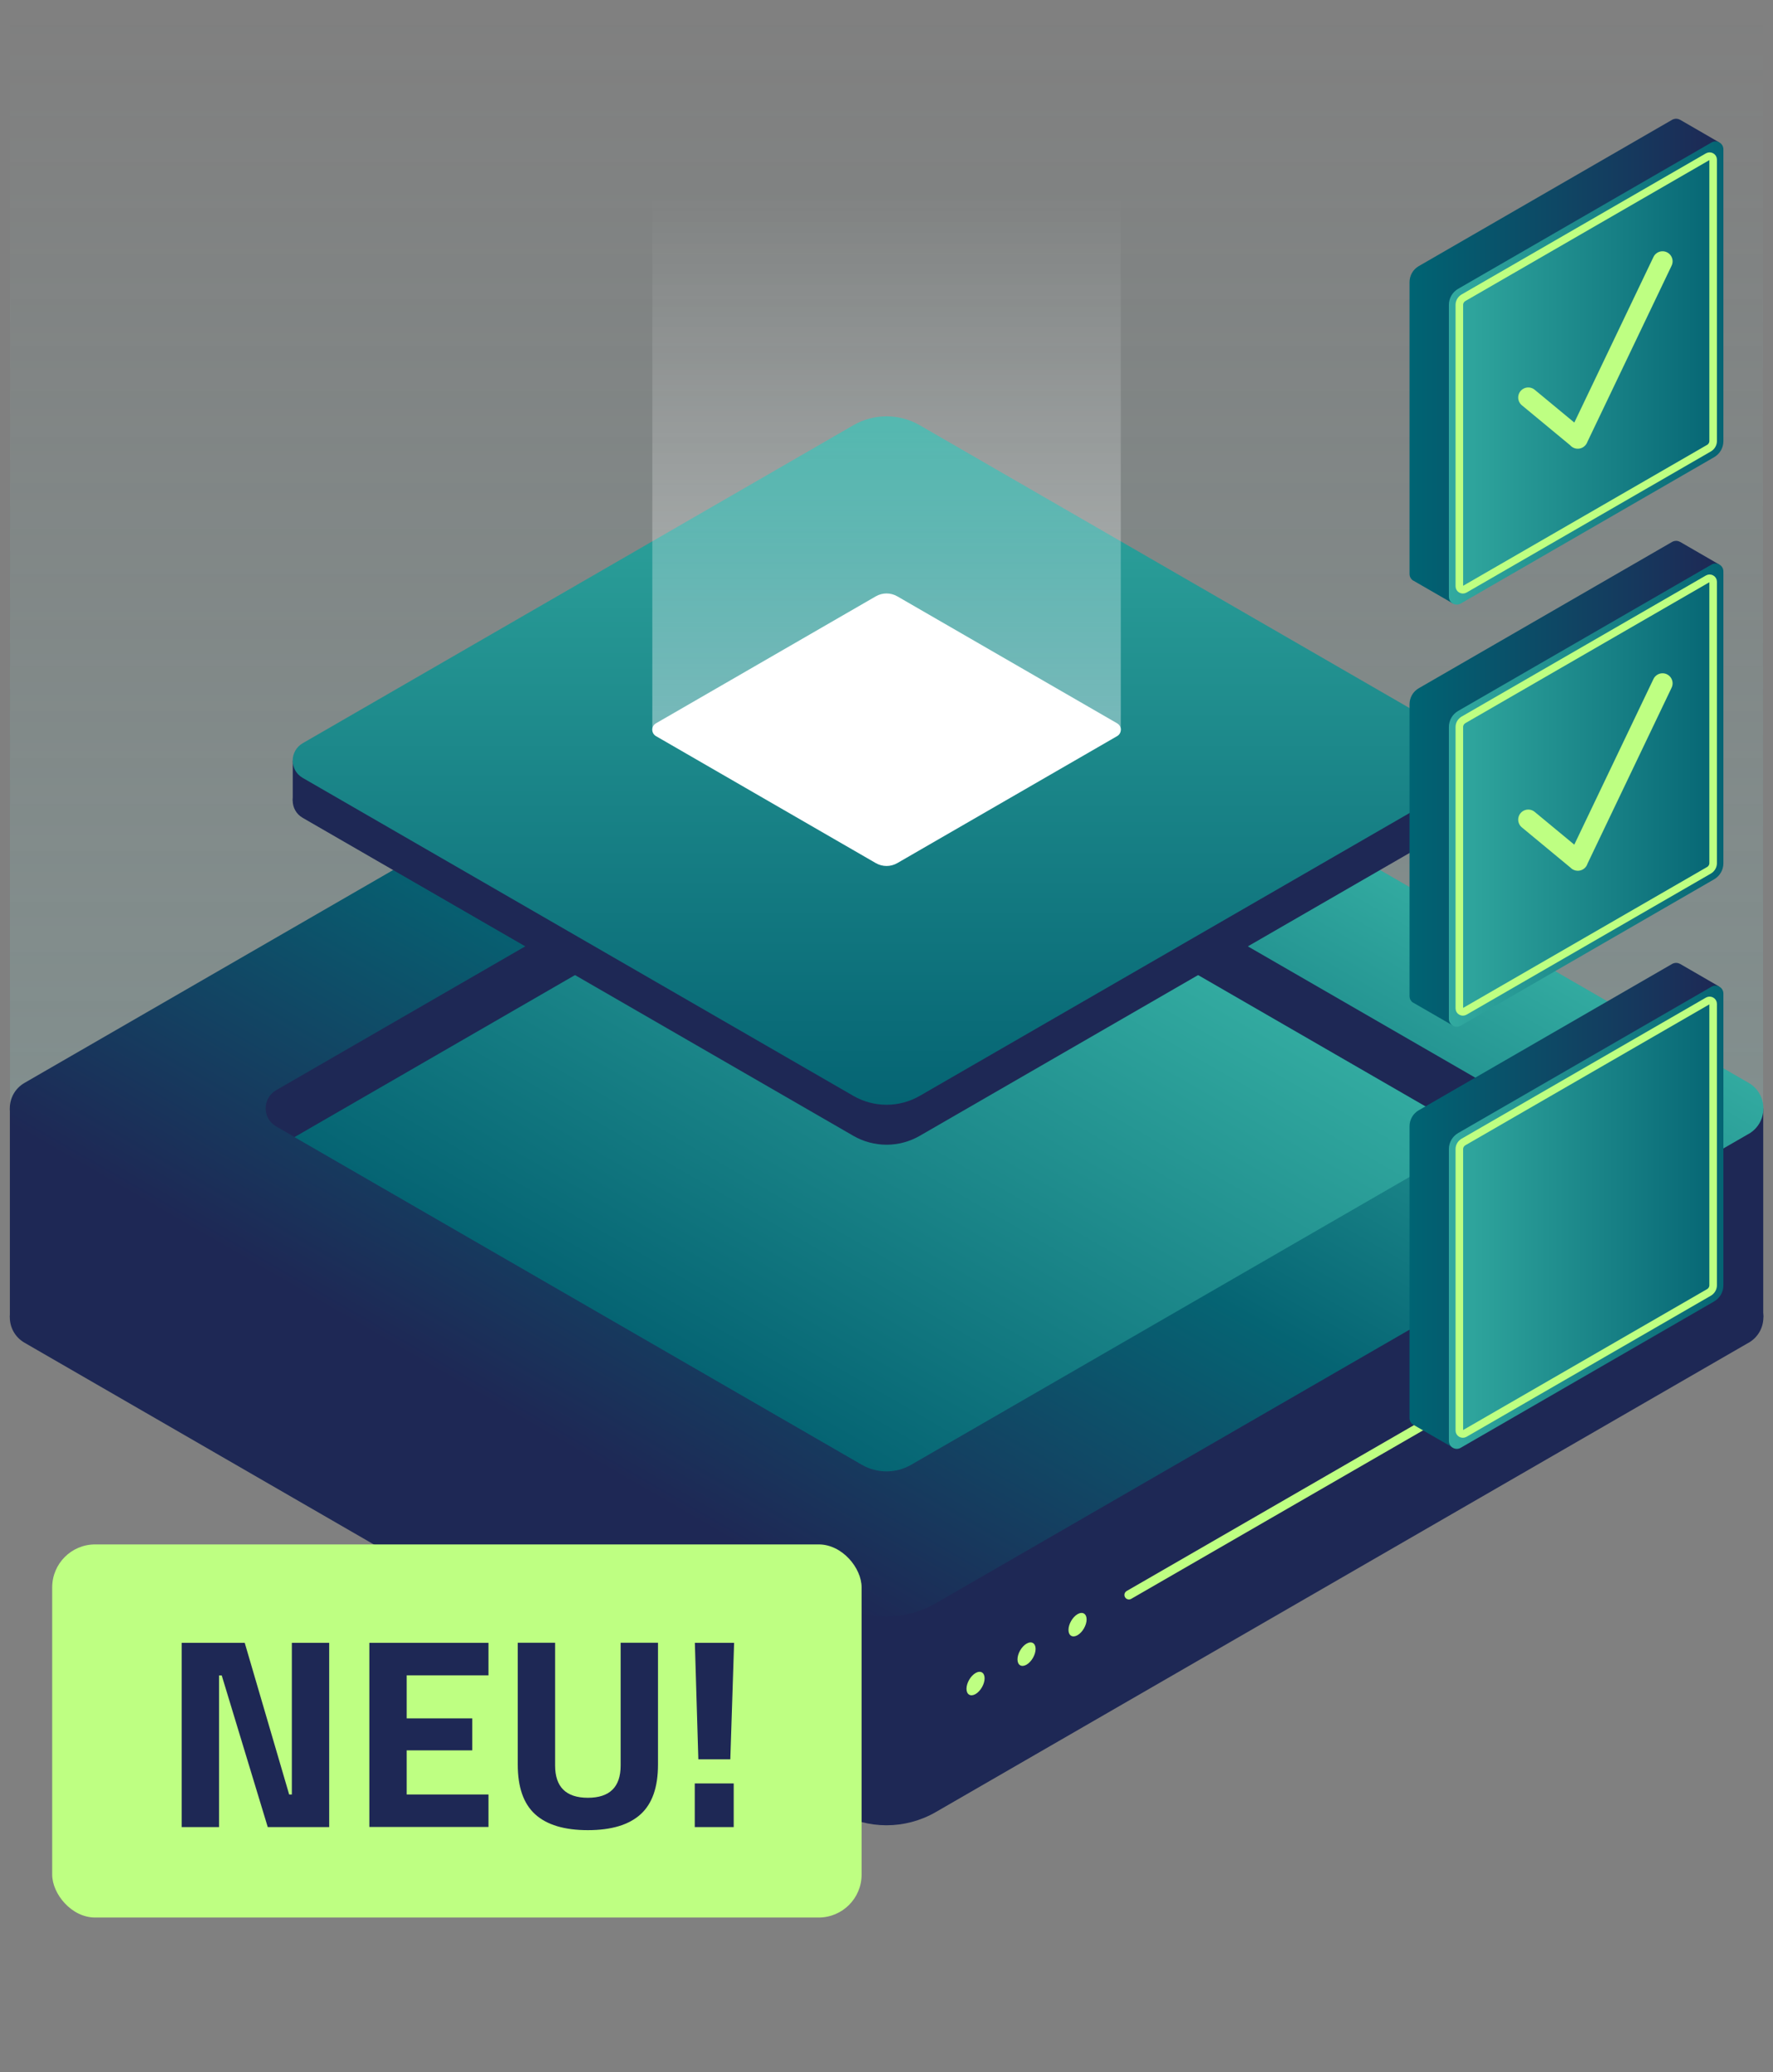 <?xml version="1.0" encoding="UTF-8"?><svg id="a" xmlns="http://www.w3.org/2000/svg" xmlns:xlink="http://www.w3.org/1999/xlink" viewBox="0 0 178 208"><rect x="0" y="0" width="178" height="208" fill="#808080" stroke="none"/><defs><linearGradient id="b" x1="89" y1="1.33" x2="89" y2="122.02" gradientUnits="userSpaceOnUse"><stop offset="0" stop-color="#8cd2cd" stop-opacity="0"/><stop offset=".68" stop-color="#8cd2cd" stop-opacity=".7"/><stop offset="1" stop-color="#8cd2cd"/></linearGradient><linearGradient id="c" x1="141.5" y1="36.24" x2="172.56" y2="36.24" gradientUnits="userSpaceOnUse"><stop offset="0" stop-color="#006473"/><stop offset="1" stop-color="#1e2855"/></linearGradient><linearGradient id="d" x1="145.46" y1="37.44" x2="173.02" y2="37.44" gradientUnits="userSpaceOnUse"><stop offset="0" stop-color="#32aaa0"/><stop offset="1" stop-color="#056473"/></linearGradient><linearGradient id="e" x1="111.75" y1="71.85" x2="66.26" y2="150.65" gradientUnits="userSpaceOnUse"><stop offset="0" stop-color="#30a49a"/><stop offset="0" stop-color="#32aaa0"/><stop offset=".5" stop-color="#056473"/><stop offset="1" stop-color="#1e2855"/></linearGradient><linearGradient id="f" x1="103.86" y1="88.4" x2="74.15" y2="139.87" xlink:href="#d"/><linearGradient id="g" x1="89.01" y1="41.8" x2="89.01" y2="110.89" xlink:href="#d"/><linearGradient id="h" x1="89.01" y1="73.25" x2="89.01" y2="19.38" gradientUnits="userSpaceOnUse"><stop offset="0" stop-color="#fff"/><stop offset="1" stop-color="#fff" stop-opacity="0"/></linearGradient><linearGradient id="i" y1="78.6" y2="78.6" xlink:href="#c"/><linearGradient id="j" y1="79.81" y2="79.81" xlink:href="#d"/><linearGradient id="k" y1="120.97" y2="120.97" xlink:href="#c"/><linearGradient id="l" y1="122.18" y2="122.18" xlink:href="#d"/></defs><rect x="1" y="1.33" width="176" height="120.7" style="fill:url(#b); opacity:.2;"/><path d="M172.56,14.27l-3.89-2.25h0s-.01,0-.01,0h0c-.23-.13-.52-.14-.78,0l-25.44,14.69c-.58.33-.93.95-.93,1.61v29.29c0,.3.16.55.39.68h0s0,0,0,0c0,0,0,0,.01,0l3.95,2.28.61-4.45,21.67-12.51c.58-.33.93-.95.93-1.61v-25.42l2.88-.16.62-2.14Z" style="fill:url(#c);"/><path d="M172.09,45.89l-25.44,14.69c-.53.31-1.19-.08-1.19-.69v-29.29c0-.67.36-1.28.93-1.61l25.44-14.69c.53-.31,1.19.08,1.19.69v29.29c0,.67-.36,1.28-.93,1.61Z" style="fill:url(#d);"/><path d="M146.51,30.6c0-.29.16-.56.41-.71l24.54-14.17c.23-.13.53.03.53.3v28.25c0,.29-.16.56-.41.71l-24.54,14.17c-.23.13-.53-.03-.53-.3v-28.25Z" style="fill:none; stroke:#beff82; stroke-miterlimit:10; stroke-width:.76px;"/><rect x="148.08" y="111.25" width="28.94" height="20.97" style="fill:#1e2855;"/><rect x=".99" y="111.25" width="28.94" height="20.97" style="fill:#1e2855;"/><path d="M175.54,134.78l-81.6,47.11c-3.06,1.76-6.82,1.76-9.88,0L2.47,134.78c-1.98-1.14-1.98-3.99,0-5.13l85.06-49.11c.92-.53,2.05-.53,2.96,0l85.06,49.11c1.98,1.14,1.98,3.99,0,5.13Z" style="fill:#1e2855;"/><path d="M175.54,113.82l-81.6,47.11c-3.06,1.76-6.82,1.76-9.88,0L2.47,113.82c-1.98-1.14-1.98-3.99,0-5.13l81.6-47.11c3.06-1.76,6.82-1.76,9.88,0l81.6,47.11c1.98,1.14,1.98,3.99,0,5.13Z" style="fill:url(#e);"/><line x1="172.47" y1="125.96" x2="113.34" y2="160.09" style="fill:none; stroke:#beff82; stroke-linecap:round; stroke-miterlimit:10; stroke-width:.91px;"/><path d="M98.85,168.46c0-.58-.41-.82-.91-.53s-.91,1-.91,1.58.41.82.91.53.91-1,.91-1.58Z" style="fill:#beff82;"/><path d="M103.97,165.51c0-.58-.41-.82-.91-.53s-.91,1-.91,1.58.41.82.91.53.91-1,.91-1.58Z" style="fill:#beff82;"/><path d="M109.09,162.55c0-.58-.41-.82-.91-.53s-.91,1-.91,1.58.41.82.91.53c.5-.29.91-1,.91-1.58Z" style="fill:#beff82;"/><path d="M90.98,80.96l57.46,33.17,1.85-1.07c1.4-.81,1.4-2.83,0-3.63l-59.31-34.24c-1.22-.71-2.73-.71-3.95,0l-59.31,34.24c-1.4.81-1.4,2.83,0,3.63l1.85,1.07,57.46-33.17c1.22-.71,2.73-.71,3.95,0Z" style="fill:#1e2855;"/><path d="M91.47,147.03l56.96-32.89-58.38-33.71c-.65-.37-1.45-.37-2.1,0l-58.38,33.71,56.96,32.89c1.53.88,3.41.88,4.94,0Z" style="fill:url(#f);"/><rect x="129.02" y="76.35" width="19.6" height="4.01" style="fill:#1e2855;"/><rect x="29.39" y="76.35" width="19.6" height="4.01" style="fill:#1e2855;"/><path d="M147.62,82.09l-55.27,31.91c-2.07,1.2-4.62,1.2-6.69,0l-55.27-31.91c-1.34-.77-1.34-2.7,0-3.48l55.27-31.91c2.07-1.2,4.62-1.2,6.69,0l55.27,31.91c1.34.77,1.34,2.7,0,3.48Z" style="fill:#1e2855;"/><path d="M147.62,78.08l-55.27,31.91c-2.07,1.2-4.62,1.2-6.69,0l-55.27-31.91c-1.34-.77-1.34-2.7,0-3.48l55.27-31.91c2.07-1.2,4.62-1.2,6.69,0l55.27,31.91c1.34.77,1.34,2.7,0,3.48Z" style="fill:url(#g);"/><path d="M112.15,73.89l-22.06,12.74c-.67.39-1.5.39-2.17,0l-22.06-12.74c-.5-.29-.5-1,0-1.29l22.06-12.74c.67-.39,1.5-.39,2.17,0l22.06,12.74c.5.29.5,1,0,1.29Z" style="fill:#fff;"/><rect x="65.49" y="19.38" width="47.03" height="53.87" style="fill:url(#h); opacity:.4;"/><polyline points="166.91 26.23 158.4 44.03 158.41 44.02 153.43 39.9" style="fill:none; stroke:#beff82; stroke-linecap:round; stroke-linejoin:round; stroke-width:2.02px;"/><path d="M172.56,56.64l-3.89-2.25h0s-.01,0-.01,0h0c-.23-.13-.52-.14-.78,0l-25.44,14.69c-.58.33-.93.95-.93,1.61v29.29c0,.3.16.55.39.68h0s0,0,0,0c0,0,0,0,.01,0l3.95,2.28.61-4.45,21.67-12.51c.58-.33.93-.95.93-1.61v-25.42l2.88-.16.62-2.14Z" style="fill:url(#i);"/><path d="M172.09,88.26l-25.44,14.69c-.53.31-1.19-.08-1.19-.69v-29.29c0-.67.36-1.28.93-1.61l25.44-14.69c.53-.31,1.19.08,1.19.69v29.29c0,.67-.36,1.28-.93,1.61Z" style="fill:url(#j);"/><path d="M146.51,72.97c0-.29.16-.56.41-.71l24.54-14.17c.23-.13.53.03.53.3v28.25c0,.29-.16.56-.41.71l-24.54,14.17c-.23.13-.53-.03-.53-.3v-28.25Z" style="fill:none; stroke:#beff82; stroke-miterlimit:10; stroke-width:.76px;"/><polyline points="166.91 68.59 158.4 86.39 158.41 86.39 153.43 82.27" style="fill:none; stroke:#beff82; stroke-linecap:round; stroke-linejoin:round; stroke-width:2.02px;"/><path d="M172.56,99l-3.89-2.25h0s-.01,0-.01,0h0c-.23-.13-.52-.14-.78,0l-25.44,14.69c-.58.33-.93.95-.93,1.61v29.29c0,.3.16.55.39.68h0s0,0,0,0c0,0,0,0,.01,0l3.95,2.28.61-4.45,21.67-12.51c.58-.33.93-.95.93-1.61v-25.42l2.88-.16.62-2.14Z" style="fill:url(#k);"/><path d="M172.09,130.63l-25.44,14.69c-.53.31-1.19-.08-1.19-.69v-29.29c0-.67.36-1.28.93-1.61l25.44-14.69c.53-.31,1.19.08,1.19.69v29.29c0,.67-.36,1.28-.93,1.61Z" style="fill:url(#l);"/><path d="M146.51,115.34c0-.29.16-.56.41-.71l24.54-14.17c.23-.13.53.03.53.3v28.25c0,.29-.16.56-.41.71l-24.54,14.17c-.23.13-.53-.03-.53-.3v-28.25Z" style="fill:none; stroke:#beff82; stroke-miterlimit:10; stroke-width:.76px;"/><rect x="5.24" y="155.02" width="81.26" height="37.45" rx="4.31" ry="4.31" style="fill:#beff82;"/><path d="M18.24,183.39v-18.49h6.33l4.46,15.22h.27v-15.22h3.75v18.49h-6.17l-4.62-15.22h-.27v15.22h-3.75Z" style="fill:#1e2855;"/><path d="M37.08,183.39v-18.49h11.96v3.26h-8.21v4.32h6.58v3.21h-6.58v4.43h8.21v3.26h-11.96Z" style="fill:#1e2855;"/><path d="M55.73,177.21c0,2.16,1.1,3.24,3.29,3.24s3.29-1.08,3.29-3.24v-12.32h3.75v12.23c0,2.27-.58,3.93-1.75,4.99-1.17,1.06-2.93,1.59-5.29,1.59s-4.12-.53-5.29-1.59-1.75-2.72-1.75-4.99v-12.23h3.75v12.32Z" style="fill:#1e2855;"/><path d="M70.11,176.59l-.35-11.69h3.94l-.38,11.69h-3.21ZM69.75,183.39v-4.38h3.91v4.38h-3.91Z" style="fill:#1e2855;"/></svg>
